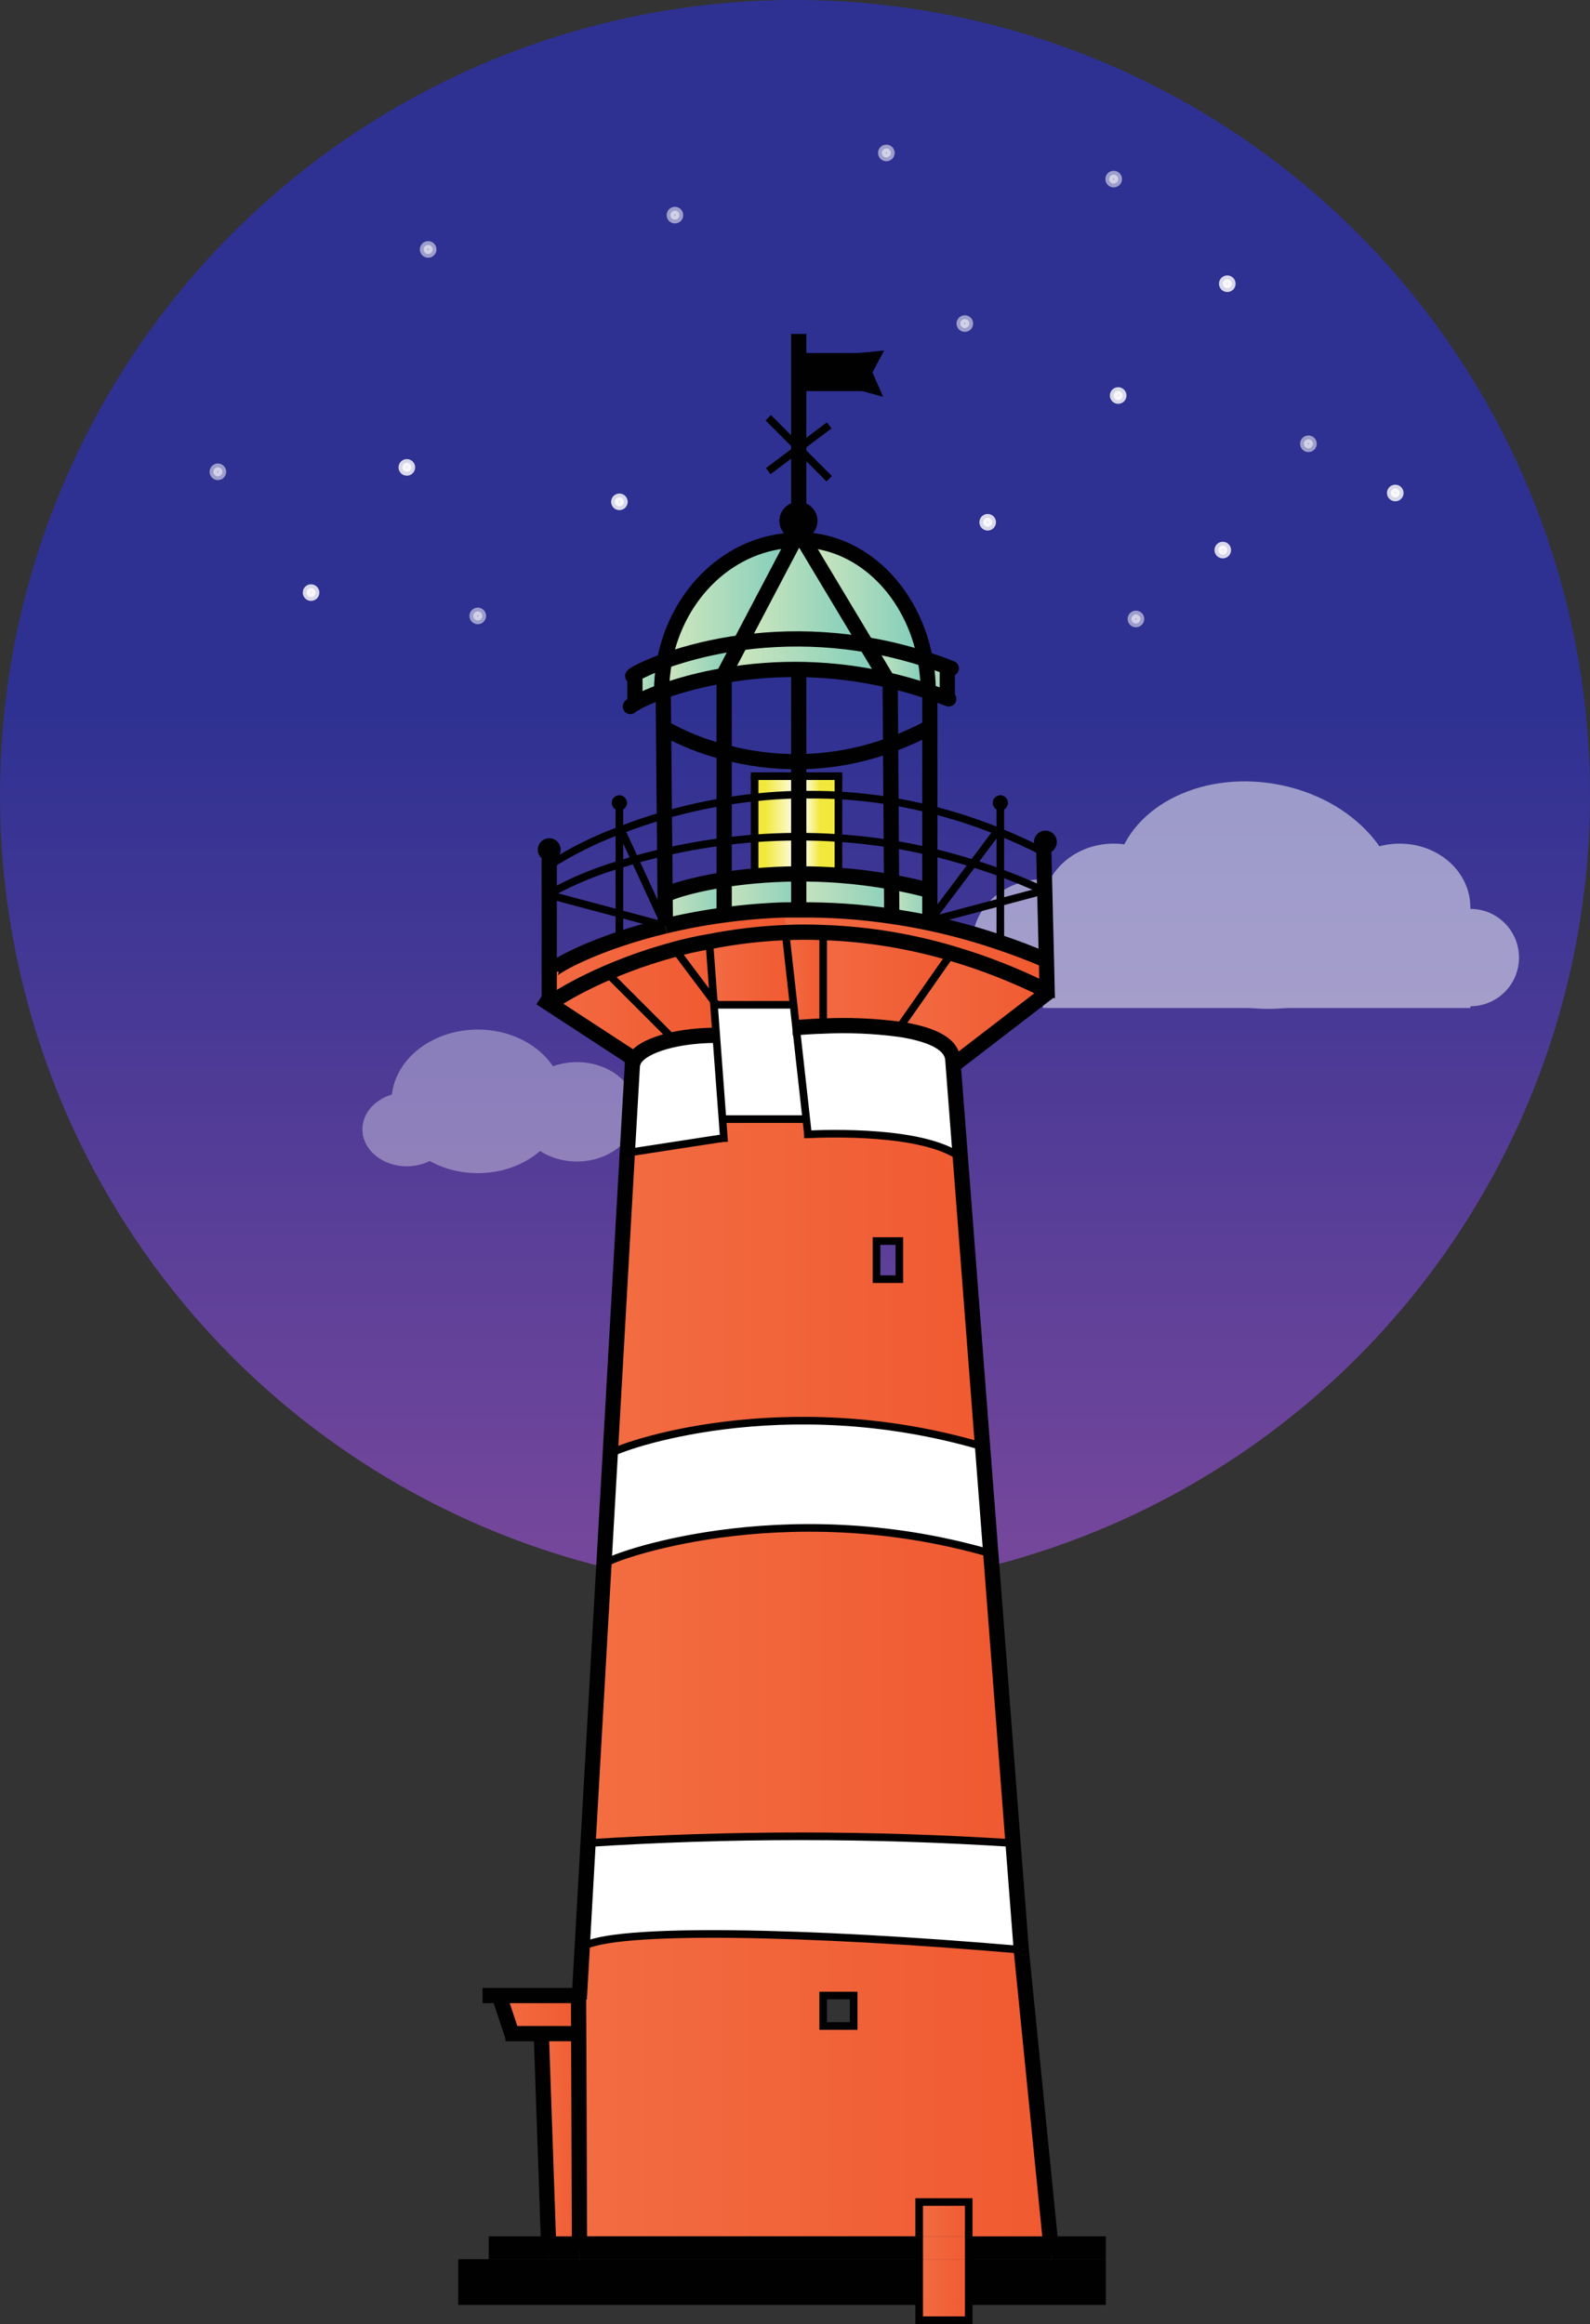 <svg id="ehym6SrpKHW1" xmlns="http://www.w3.org/2000/svg" xmlns:xlink="http://www.w3.org/1999/xlink" viewBox="0 0 208.7 304.95" shape-rendering="geometricPrecision" text-rendering="geometricPrecision"><rect x="0" y="0" width="208.7" height="304.95" fill="#333333" stroke="none"/><style><![CDATA[#ehym6SrpKHW3 {animation: ehym6SrpKHW3_c_o 12000ms linear infinite normal forwards}@keyframes ehym6SrpKHW3_c_o { 0% {opacity: 0} 25% {opacity: 1} 50% {opacity: 0} 75% {opacity: 1} 100% {opacity: 0}}]]></style><defs><linearGradient id="ehym6SrpKHW2-fill" x1="0" y1="104.35" x2="0" y2="-104.35" spreadMethod="pad" gradientUnits="userSpaceOnUse"><stop id="ehym6SrpKHW2-fill-0" offset="0%" stop-color="rgb(120,72,156)"/><stop id="ehym6SrpKHW2-fill-1" offset="56%" stop-color="rgb(46,49,146)"/></linearGradient><linearGradient id="ehym6SrpKHW4-fill" x1="188.15" y1="102" x2="110.06" y2="102" spreadMethod="pad" gradientUnits="userSpaceOnUse"><stop id="ehym6SrpKHW4-fill-0" offset="0%" stop-color="rgb(47,52,143)"/><stop id="ehym6SrpKHW4-fill-1" offset="100%" stop-color="rgb(249,237,50)"/></linearGradient><linearGradient id="ehym6SrpKHW5-fill" x1="21.52" y1="103.09" x2="99.61" y2="103.09" spreadMethod="pad" gradientUnits="userSpaceOnUse"><stop id="ehym6SrpKHW5-fill-0" offset="0%" stop-color="rgb(47,52,143)"/><stop id="ehym6SrpKHW5-fill-1" offset="100%" stop-color="rgb(249,237,50)"/></linearGradient><linearGradient id="ehym6SrpKHW43-fill" x1="511.89" y1="636.33" x2="573.76" y2="636.33" spreadMethod="pad" gradientUnits="userSpaceOnUse"><stop id="ehym6SrpKHW43-fill-0" offset="0%" stop-color="rgb(242,108,66)"/><stop id="ehym6SrpKHW43-fill-1" offset="100%" stop-color="rgb(241,90,49)"/></linearGradient><linearGradient id="ehym6SrpKHW44-fill" x1="-0" y1="1" x2="6.5" y2="1" spreadMethod="pad" gradientUnits="userSpaceOnUse"><stop id="ehym6SrpKHW44-fill-0" offset="0%" stop-color="rgb(242,108,66)"/><stop id="ehym6SrpKHW44-fill-1" offset="100%" stop-color="rgb(241,90,49)"/></linearGradient><linearGradient id="ehym6SrpKHW45-fill" x1="-0" y1="3" x2="6.5" y2="3" spreadMethod="pad" gradientUnits="userSpaceOnUse"><stop id="ehym6SrpKHW45-fill-0" offset="0%" stop-color="rgb(242,108,66)"/><stop id="ehym6SrpKHW45-fill-1" offset="100%" stop-color="rgb(241,90,49)"/></linearGradient><linearGradient id="ehym6SrpKHW46-fill" x1="-0" y1="1.5" x2="6.5" y2="1.5" spreadMethod="pad" gradientUnits="userSpaceOnUse"><stop id="ehym6SrpKHW46-fill-0" offset="0%" stop-color="rgb(242,108,66)"/><stop id="ehym6SrpKHW46-fill-1" offset="100%" stop-color="rgb(241,90,49)"/></linearGradient><linearGradient id="ehym6SrpKHW47-fill" x1="-0" y1="2.25" x2="6.5" y2="2.25" spreadMethod="pad" gradientUnits="userSpaceOnUse"><stop id="ehym6SrpKHW47-fill-0" offset="0%" stop-color="rgb(242,108,66)"/><stop id="ehym6SrpKHW47-fill-1" offset="100%" stop-color="rgb(241,90,49)"/></linearGradient><linearGradient id="ehym6SrpKHW48-fill" x1="544" y1="491.38" x2="560.87" y2="491.38" spreadMethod="pad" gradientUnits="userSpaceOnUse"><stop id="ehym6SrpKHW48-fill-0" offset="0%" stop-color="rgb(242,106,66)"/><stop id="ehym6SrpKHW48-fill-1" offset="100%" stop-color="rgb(241,90,49)"/></linearGradient><linearGradient id="ehym6SrpKHW49-fill" x1="552.94" y1="481.14" x2="558" y2="481.14" spreadMethod="pad" gradientUnits="userSpaceOnUse"><stop id="ehym6SrpKHW49-fill-0" offset="0%" stop-color="rgb(200,227,189)"/><stop id="ehym6SrpKHW49-fill-1" offset="100%" stop-color="rgb(140,208,188)"/></linearGradient><linearGradient id="ehym6SrpKHW52-fill" x1="553.99" y1="495.13" x2="573.4" y2="495.13" spreadMethod="pad" gradientUnits="userSpaceOnUse"><stop id="ehym6SrpKHW52-fill-0" offset="0%" stop-color="rgb(242,106,66)"/><stop id="ehym6SrpKHW52-fill-1" offset="100%" stop-color="rgb(241,90,49)"/></linearGradient><linearGradient id="ehym6SrpKHW53-fill" x1="540.79" y1="480.15" x2="553" y2="480.15" spreadMethod="pad" gradientUnits="userSpaceOnUse"><stop id="ehym6SrpKHW53-fill-0" offset="0%" stop-color="rgb(200,227,189)"/><stop id="ehym6SrpKHW53-fill-1" offset="100%" stop-color="rgb(140,208,188)"/></linearGradient><linearGradient id="ehym6SrpKHW54-fill" x1="540.79" y1="475.03" x2="546" y2="475.03" spreadMethod="pad" gradientUnits="userSpaceOnUse"><stop id="ehym6SrpKHW54-fill-0" offset="0%" stop-color="rgb(255,255,255)"/><stop id="ehym6SrpKHW54-fill-1" offset="6%" stop-color="rgb(254,254,246)"/><stop id="ehym6SrpKHW54-fill-2" offset="15%" stop-color="rgb(253,251,220)"/><stop id="ehym6SrpKHW54-fill-3" offset="26%" stop-color="rgb(250,246,179)"/><stop id="ehym6SrpKHW54-fill-4" offset="40%" stop-color="rgb(246,239,122)"/><stop id="ehym6SrpKHW54-fill-5" offset="53%" stop-color="rgb(242,232,60)"/></linearGradient><linearGradient id="ehym6SrpKHW55-fill" x1="540.79" y1="469.82" x2="546" y2="469.82" spreadMethod="pad" gradientUnits="userSpaceOnUse"><stop id="ehym6SrpKHW55-fill-0" offset="0%" stop-color="rgb(255,255,255)"/><stop id="ehym6SrpKHW55-fill-1" offset="6%" stop-color="rgb(254,254,246)"/><stop id="ehym6SrpKHW55-fill-2" offset="15%" stop-color="rgb(253,251,220)"/><stop id="ehym6SrpKHW55-fill-3" offset="26%" stop-color="rgb(250,246,179)"/><stop id="ehym6SrpKHW55-fill-4" offset="40%" stop-color="rgb(246,239,122)"/><stop id="ehym6SrpKHW55-fill-5" offset="53%" stop-color="rgb(242,232,60)"/></linearGradient><linearGradient id="ehym6SrpKHW56-fill" x1="539.05" y1="491.25" x2="544.01" y2="491.25" spreadMethod="pad" gradientUnits="userSpaceOnUse"><stop id="ehym6SrpKHW56-fill-0" offset="0%" stop-color="rgb(242,106,66)"/><stop id="ehym6SrpKHW56-fill-1" offset="100%" stop-color="rgb(241,90,49)"/></linearGradient><linearGradient id="ehym6SrpKHW57-fill" x1="540.79" y1="465.82" x2="546" y2="465.82" spreadMethod="pad" gradientUnits="userSpaceOnUse"><stop id="ehym6SrpKHW57-fill-0" offset="0%" stop-color="rgb(255,255,255)"/><stop id="ehym6SrpKHW57-fill-1" offset="6%" stop-color="rgb(254,254,246)"/><stop id="ehym6SrpKHW57-fill-2" offset="15%" stop-color="rgb(253,251,220)"/><stop id="ehym6SrpKHW57-fill-3" offset="26%" stop-color="rgb(250,246,179)"/><stop id="ehym6SrpKHW57-fill-4" offset="40%" stop-color="rgb(246,239,122)"/><stop id="ehym6SrpKHW57-fill-5" offset="53%" stop-color="rgb(242,232,60)"/></linearGradient><linearGradient id="ehym6SrpKHW59-fill" x1="538.92" y1="487.33" x2="573.39" y2="487.33" spreadMethod="pad" gradientUnits="userSpaceOnUse"><stop id="ehym6SrpKHW59-fill-0" offset="0%" stop-color="rgb(242,106,66)"/><stop id="ehym6SrpKHW59-fill-1" offset="100%" stop-color="rgb(241,90,49)"/></linearGradient><linearGradient id="ehym6SrpKHW60-fill" x1="531" y1="480.09" x2="540.79" y2="480.09" spreadMethod="pad" gradientUnits="userSpaceOnUse"><stop id="ehym6SrpKHW60-fill-0" offset="0%" stop-color="rgb(200,227,189)"/><stop id="ehym6SrpKHW60-fill-1" offset="100%" stop-color="rgb(140,208,188)"/></linearGradient><linearGradient id="ehym6SrpKHW61-fill" x1="535" y1="475.08" x2="540.79" y2="475.08" spreadMethod="pad" gradientUnits="userSpaceOnUse"><stop id="ehym6SrpKHW61-fill-0" offset="25%" stop-color="rgb(242,232,60)"/><stop id="ehym6SrpKHW61-fill-1" offset="100%" stop-color="rgb(255,255,255)"/></linearGradient><linearGradient id="ehym6SrpKHW62-fill" x1="535" y1="469.85" x2="540.79" y2="469.85" spreadMethod="pad" gradientUnits="userSpaceOnUse"><stop id="ehym6SrpKHW62-fill-0" offset="25%" stop-color="rgb(242,232,60)"/><stop id="ehym6SrpKHW62-fill-1" offset="100%" stop-color="rgb(255,255,255)"/></linearGradient><linearGradient id="ehym6SrpKHW63-fill" x1="535" y1="465.97" x2="540.79" y2="465.97" spreadMethod="pad" gradientUnits="userSpaceOnUse"><stop id="ehym6SrpKHW63-fill-0" offset="25%" stop-color="rgb(242,232,60)"/><stop id="ehym6SrpKHW63-fill-1" offset="100%" stop-color="rgb(255,255,255)"/></linearGradient><linearGradient id="ehym6SrpKHW65-fill" x1="529.05" y1="489.81" x2="540.11" y2="489.81" spreadMethod="pad" gradientUnits="userSpaceOnUse"><stop id="ehym6SrpKHW65-fill-0" offset="0%" stop-color="rgb(242,106,66)"/><stop id="ehym6SrpKHW65-fill-1" offset="100%" stop-color="rgb(241,90,49)"/></linearGradient><linearGradient id="ehym6SrpKHW66-fill" x1="523.25" y1="481.18" x2="531.03" y2="481.18" spreadMethod="pad" gradientUnits="userSpaceOnUse"><stop id="ehym6SrpKHW66-fill-0" offset="0%" stop-color="rgb(200,227,189)"/><stop id="ehym6SrpKHW66-fill-1" offset="100%" stop-color="rgb(140,208,188)"/></linearGradient><linearGradient id="ehym6SrpKHW67-fill" x1="516.05" y1="531.54" x2="564.92" y2="531.54" spreadMethod="pad" gradientUnits="userSpaceOnUse"><stop id="ehym6SrpKHW67-fill-0" offset="0%" stop-color="rgb(242,108,66)"/><stop id="ehym6SrpKHW67-fill-1" offset="100%" stop-color="rgb(241,90,49)"/></linearGradient><linearGradient id="ehym6SrpKHW68-fill" x1="524.53" y1="490.15" x2="529.63" y2="490.15" spreadMethod="pad" gradientUnits="userSpaceOnUse"><stop id="ehym6SrpKHW68-fill-0" offset="0%" stop-color="rgb(242,106,66)"/><stop id="ehym6SrpKHW68-fill-1" offset="100%" stop-color="rgb(241,90,49)"/></linearGradient><linearGradient id="ehym6SrpKHW70-fill" x1="508.08" y1="494.82" x2="529.96" y2="494.82" spreadMethod="pad" gradientUnits="userSpaceOnUse"><stop id="ehym6SrpKHW70-fill-0" offset="0%" stop-color="rgb(242,106,66)"/><stop id="ehym6SrpKHW70-fill-1" offset="100%" stop-color="rgb(241,90,49)"/></linearGradient><linearGradient id="ehym6SrpKHW71-fill" x1="513.14" y1="583.89" x2="568.92" y2="583.89" spreadMethod="pad" gradientUnits="userSpaceOnUse"><stop id="ehym6SrpKHW71-fill-0" offset="0%" stop-color="rgb(243,110,66)"/><stop id="ehym6SrpKHW71-fill-1" offset="100%" stop-color="rgb(240,89,49)"/></linearGradient><linearGradient id="ehym6SrpKHW74-fill" x1="71.05" y1="280.15" x2="76.06" y2="280.15" spreadMethod="pad" gradientUnits="userSpaceOnUse"><stop id="ehym6SrpKHW74-fill-0" offset="0%" stop-color="rgb(242,108,66)"/><stop id="ehym6SrpKHW74-fill-1" offset="100%" stop-color="rgb(241,90,49)"/></linearGradient><linearGradient id="ehym6SrpKHW75-fill" x1="65.52" y1="264.35" x2="75.96" y2="264.35" spreadMethod="pad" gradientUnits="userSpaceOnUse"><stop id="ehym6SrpKHW75-fill-0" offset="0%" stop-color="rgb(242,108,66)"/><stop id="ehym6SrpKHW75-fill-1" offset="100%" stop-color="rgb(241,90,49)"/></linearGradient><linearGradient id="ehym6SrpKHW76-fill" x1="507.89" y1="488.28" x2="539.05" y2="488.28" spreadMethod="pad" gradientUnits="userSpaceOnUse"><stop id="ehym6SrpKHW76-fill-0" offset="0%" stop-color="rgb(242,106,66)"/><stop id="ehym6SrpKHW76-fill-1" offset="100%" stop-color="rgb(241,90,49)"/></linearGradient><linearGradient id="ehym6SrpKHW140-fill" x1="557.39" y1="451.77" x2="560.55" y2="451.77" spreadMethod="pad" gradientUnits="userSpaceOnUse"><stop id="ehym6SrpKHW140-fill-0" offset="0%" stop-color="rgb(211,232,189)"/><stop id="ehym6SrpKHW140-fill-1" offset="100%" stop-color="rgb(125,204,188)"/></linearGradient><linearGradient id="ehym6SrpKHW141-fill" x1="549.67" y1="450.4" x2="557.79" y2="450.4" spreadMethod="pad" gradientUnits="userSpaceOnUse"><stop id="ehym6SrpKHW141-fill-0" offset="0%" stop-color="rgb(211,232,189)"/><stop id="ehym6SrpKHW141-fill-1" offset="100%" stop-color="rgb(125,204,188)"/></linearGradient><linearGradient id="ehym6SrpKHW142-fill" x1="541.4" y1="441.39" x2="557.39" y2="441.39" spreadMethod="pad" gradientUnits="userSpaceOnUse"><stop id="ehym6SrpKHW142-fill-0" offset="0%" stop-color="rgb(211,232,189)"/><stop id="ehym6SrpKHW142-fill-1" offset="100%" stop-color="rgb(125,204,188)"/></linearGradient><linearGradient id="ehym6SrpKHW143-fill" x1="530.88" y1="449.25" x2="552.43" y2="449.25" spreadMethod="pad" gradientUnits="userSpaceOnUse"><stop id="ehym6SrpKHW143-fill-0" offset="0%" stop-color="rgb(211,232,189)"/><stop id="ehym6SrpKHW143-fill-1" offset="100%" stop-color="rgb(125,204,188)"/></linearGradient><linearGradient id="ehym6SrpKHW144-fill" x1="533.15" y1="440.44" x2="549.67" y2="440.44" spreadMethod="pad" gradientUnits="userSpaceOnUse"><stop id="ehym6SrpKHW144-fill-0" offset="0%" stop-color="rgb(211,232,189)"/><stop id="ehym6SrpKHW144-fill-1" offset="100%" stop-color="rgb(125,204,188)"/></linearGradient><linearGradient id="ehym6SrpKHW145-fill" x1="523.17" y1="441.5" x2="540.25" y2="441.5" spreadMethod="pad" gradientUnits="userSpaceOnUse"><stop id="ehym6SrpKHW145-fill-0" offset="0%" stop-color="rgb(211,232,189)"/><stop id="ehym6SrpKHW145-fill-1" offset="100%" stop-color="rgb(125,204,188)"/></linearGradient><linearGradient id="ehym6SrpKHW146-fill" x1="522.79" y1="450.27" x2="533.15" y2="450.27" spreadMethod="pad" gradientUnits="userSpaceOnUse"><stop id="ehym6SrpKHW146-fill-0" offset="0%" stop-color="rgb(211,232,189)"/><stop id="ehym6SrpKHW146-fill-1" offset="100%" stop-color="rgb(125,204,188)"/></linearGradient><linearGradient id="ehym6SrpKHW147-fill" x1="518.95" y1="452.22" x2="523.17" y2="452.22" spreadMethod="pad" gradientUnits="userSpaceOnUse"><stop id="ehym6SrpKHW147-fill-0" offset="0%" stop-color="rgb(211,232,189)"/><stop id="ehym6SrpKHW147-fill-1" offset="100%" stop-color="rgb(125,204,188)"/></linearGradient></defs><circle id="ehym6SrpKHW2" r="104.35" transform="matrix(1 0 0 1 104.35 104.35)" fill="url(#ehym6SrpKHW2-fill)" stroke="none" stroke-width="1"/><g id="ehym6SrpKHW3" opacity="0"><polygon id="ehym6SrpKHW4" points="110.05,109.34 188.15,119.24 188.15,84.74 110.05,104.5 110.05,109.34" fill="url(#ehym6SrpKHW4-fill)" stroke="none" stroke-width="1"/><polygon id="ehym6SrpKHW5" points="99.62,110.43 21.52,120.33 21.52,85.83 99.62,105.59 99.62,110.43" fill="url(#ehym6SrpKHW5-fill)" stroke="none" stroke-width="1"/></g><g id="ehym6SrpKHW6" opacity="0.35"><ellipse id="ehym6SrpKHW7" rx="11.32" ry="9.42" transform="matrix(1 0 0 1 62.71 144.52)" fill="rgb(255,255,255)" stroke="none" stroke-width="1"/><ellipse id="ehym6SrpKHW8" rx="7.85" ry="6.52" transform="matrix(1 0 0 1 75.72 145.89)" fill="rgb(255,255,255)" stroke="none" stroke-width="1"/><ellipse id="ehym6SrpKHW9" rx="5.83" ry="4.85" transform="matrix(1 0 0 1 53.4 148.19)" fill="rgb(255,255,255)" stroke="none" stroke-width="1"/></g><g id="ehym6SrpKHW10" opacity="0.51"><ellipse id="ehym6SrpKHW11" rx="14.78" ry="18.77" transform="matrix(0.175 -0.985 0.985 0.175 164.916 117.457)" fill="rgb(255,255,255)" stroke="none" stroke-width="1"/><ellipse id="ehym6SrpKHW12" rx="9.27" ry="8.33" transform="matrix(1 0 0 1 183.72 119.03)" fill="rgb(255,255,255)" stroke="none" stroke-width="1"/><ellipse id="ehym6SrpKHW13" rx="9.27" ry="8.33" transform="matrix(1 0 0 1 146.18 119.03)" fill="rgb(255,255,255)" stroke="none" stroke-width="1"/><rect id="ehym6SrpKHW14" width="56.09" height="13.24" rx="0" ry="0" transform="matrix(1 0 0 1 136.91 119.03)" fill="rgb(255,255,255)" stroke="none" stroke-width="1"/><circle id="ehym6SrpKHW15" r="6.39" transform="matrix(1 0 0 1 192.99 125.65)" fill="rgb(255,255,255)" stroke="none" stroke-width="1"/><ellipse id="ehym6SrpKHW16" rx="9.27" ry="8.33" transform="matrix(1 0 0 1 136.91 123.71)" fill="rgb(255,255,255)" stroke="none" stroke-width="1"/></g><circle id="ehym6SrpKHW17" r="0.98" transform="matrix(1 0 0 1 107.51 103.04)" fill="none" stroke="rgb(255,255,255)" stroke-width="1" stroke-miterlimit="10"/><circle id="ehym6SrpKHW18" r="0.59" transform="matrix(1 0 0 1 146.18 23.5)" opacity="0.53" fill="rgb(255,255,255)" stroke="rgb(255,255,255)" stroke-width="1" stroke-miterlimit="10"/><circle id="ehym6SrpKHW19" r="0.59" transform="matrix(1 0 0 1 62.71 80.82)" opacity="0.53" fill="rgb(255,255,255)" stroke="rgb(255,255,255)" stroke-width="1" stroke-miterlimit="10"/><circle id="ehym6SrpKHW20" r="0.59" transform="matrix(1 0 0 1 56.2 32.73)" opacity="0.53" fill="rgb(255,255,255)" stroke="rgb(255,255,255)" stroke-width="1" stroke-miterlimit="10"/><circle id="ehym6SrpKHW21" r="0.59" transform="matrix(1 0 0 1 126.64 42.46)" opacity="0.53" fill="rgb(255,255,255)" stroke="rgb(255,255,255)" stroke-width="1" stroke-miterlimit="10"/><circle id="ehym6SrpKHW22" r="0.59" transform="matrix(1 0 0 1 171.74 58.23)" opacity="0.53" fill="rgb(255,255,255)" stroke="rgb(255,255,255)" stroke-width="1" stroke-miterlimit="10"/><circle id="ehym6SrpKHW23" r="0.59" transform="matrix(1 0 0 1 28.6 61.91)" opacity="0.53" fill="rgb(255,255,255)" stroke="rgb(255,255,255)" stroke-width="1" stroke-miterlimit="10"/><circle id="ehym6SrpKHW24" r="0.59" transform="matrix(1 0 0 1 88.59 28.23)" opacity="0.53" fill="rgb(255,255,255)" stroke="rgb(255,255,255)" stroke-width="1" stroke-miterlimit="10"/><circle id="ehym6SrpKHW25" r="0.59" transform="matrix(1 0 0 1 149.1 81.22)" opacity="0.53" fill="rgb(255,255,255)" stroke="rgb(255,255,255)" stroke-width="1" stroke-miterlimit="10"/><circle id="ehym6SrpKHW26" r="0.59" transform="matrix(1 0 0 1 40.83 77.76)" opacity="0.81" fill="rgb(255,255,255)" stroke="rgb(255,255,255)" stroke-width="1" stroke-miterlimit="10"/><circle id="ehym6SrpKHW27" r="0.59" transform="matrix(1 0 0 1 129.64 68.53)" opacity="0.81" fill="rgb(255,255,255)" stroke="rgb(255,255,255)" stroke-width="1" stroke-miterlimit="10"/><circle id="ehym6SrpKHW28" r="0.59" transform="matrix(1 0 0 1 183.14 64.69)" opacity="0.81" fill="rgb(255,255,255)" stroke="rgb(255,255,255)" stroke-width="1" stroke-miterlimit="10"/><circle id="ehym6SrpKHW29" r="0.59" transform="matrix(1 0 0 1 160.5 72.18)" opacity="0.81" fill="rgb(255,255,255)" stroke="rgb(255,255,255)" stroke-width="1" stroke-miterlimit="10"/><circle id="ehym6SrpKHW30" r="0.59" transform="matrix(1 0 0 1 73.44 -93.987)" opacity="0.81" fill="rgb(255,255,255)" stroke="rgb(255,255,255)" stroke-width="1" stroke-miterlimit="10"/><circle id="ehym6SrpKHW31" r="0.59" transform="matrix(1 0 0 1 53.4 61.33)" opacity="0.81" fill="rgb(255,255,255)" stroke="rgb(255,255,255)" stroke-width="1" stroke-miterlimit="10"/><circle id="ehym6SrpKHW32" r="0.59" transform="matrix(1 0 0 1 81.3 65.85)" opacity="0.81" fill="rgb(255,255,255)" stroke="rgb(255,255,255)" stroke-width="1" stroke-miterlimit="10"/><circle id="ehym6SrpKHW33" r="0.59" transform="matrix(1 0 0 1 108.49 28.23)" opacity="0.81" fill="none" stroke="none" stroke-width="1"/><circle id="ehym6SrpKHW34" r="0.59" transform="matrix(1 0 0 1 116.34 20.07)" opacity="0.53" fill="rgb(255,255,255)" stroke="rgb(255,255,255)" stroke-width="1" stroke-miterlimit="10"/><circle id="ehym6SrpKHW35" r="0.59" transform="matrix(1 0 0 1 161.09 37.23)" opacity="0.81" fill="rgb(255,255,255)" stroke="rgb(255,255,255)" stroke-width="1" stroke-miterlimit="10"/><circle id="ehym6SrpKHW36" r="0.59" transform="matrix(1 0 0 1 146.77 51.9)" opacity="0.81" fill="rgb(255,255,255)" stroke="rgb(255,255,255)" stroke-width="1" stroke-miterlimit="10"/><rect id="ehym6SrpKHW37" width="6.49" height="13" rx="0" ry="0" transform="matrix(1 0 0 1 103.72 101.91)" fill="rgb(219,193,38)" stroke="none" stroke-width="1"/><rect id="ehym6SrpKHW38" width="6.49" height="13" rx="0" ry="0" transform="matrix(1 0 0 1 98.84 101.99)" fill="rgb(244,233,4)" stroke="none" stroke-width="1"/><polygon id="ehym6SrpKHW39" points="127.15,302.45 127.15,296.45 138.05,296.45 145.15,296.45 145.15,302.45 127.15,302.45" fill="rgb(1,1,1)" stroke="none" stroke-width="1"/><polygon id="ehym6SrpKHW40" points="145.15,296.45 138.05,296.45 138.05,295.85 137.81,293.45 145.15,293.45 145.15,296.45" fill="rgb(1,1,1)" stroke="none" stroke-width="1"/><polygon id="ehym6SrpKHW41" points="138.05,295.85 138.05,296.45 127.15,296.45 127.15,293.45 137.81,293.45 138.05,295.85" fill="rgb(1,1,1)" stroke="none" stroke-width="1"/><path id="ehym6SrpKHW42" d="M568.92,604.57L570,618.57C542,616.14,516.2,615.57,512.37,618.23L513.14,604.56C531.714,603.372,550.346,603.375,568.92,604.57Z" transform="matrix(1 0 0 1 -435.95 -362.72)" fill="rgb(255,255,255)" stroke="none" stroke-width="1"/><path id="ehym6SrpKHW43" d="M512.37,618.23C516.2,615.61,541.96,616.14,570,618.57L573.76,656.17L563.1,656.17L563.1,651.67L556.6,651.67L556.6,656.17L512,656.17L511.9,629.57L511.9,624.57L512,624.57ZM548,628.57L548,624.57L544,624.57L544,628.57Z" transform="matrix(1 0 0 1 -435.95 -362.72)" fill="url(#ehym6SrpKHW43-fill)" stroke="none" stroke-width="1"/><rect id="ehym6SrpKHW44" width="6.5" height="2" rx="0" ry="0" transform="matrix(1 0 0 1 120.65 302.45)" fill="url(#ehym6SrpKHW44-fill)" stroke="none" stroke-width="1"/><rect id="ehym6SrpKHW45" width="6.5" height="6" rx="0" ry="0" transform="matrix(1 0 0 1 120.65 296.45)" fill="url(#ehym6SrpKHW45-fill)" stroke="none" stroke-width="1"/><rect id="ehym6SrpKHW46" width="6.5" height="3" rx="0" ry="0" transform="matrix(1 0 0 1 120.65 293.45)" fill="url(#ehym6SrpKHW46-fill)" stroke="none" stroke-width="1"/><rect id="ehym6SrpKHW47" width="6.5" height="4.5" rx="0" ry="0" transform="matrix(1 0 0 1 120.65 288.95)" fill="url(#ehym6SrpKHW47-fill)" stroke="none" stroke-width="1"/><path id="ehym6SrpKHW48" d="M560.87,487.76L554,497.57L554,497.57L554,497.74C550.686,497.301,547.339,497.16,544,497.32L544,485.07L544,485.07L544,485C549.718,485.199,555.387,486.127,560.87,487.76Z" transform="matrix(1 0 0 1 -435.95 -362.72)" fill="url(#ehym6SrpKHW48-fill)" stroke="none" stroke-width="1"/><path id="ehym6SrpKHW49" d="M558,483.81C556.3,483.45,554.63,483.16,553,482.92L553.06,482.55L553.06,478.46Q555.52,478.9,558.06,479.57L558.06,483.57L558.06,483.57Z" transform="matrix(1 0 0 1 -435.95 -362.72)" fill="url(#ehym6SrpKHW49-fill)" stroke="none" stroke-width="1"/><polygon id="ehym6SrpKHW50" points="120.65,296.45 120.65,302.45 60.15,302.45 60.15,296.45 64.15,296.45 72.05,296.45 76.07,296.45 120.65,296.45" fill="rgb(1,1,1)" stroke="none" stroke-width="1"/><polygon id="ehym6SrpKHW51" points="120.65,293.45 120.65,296.45 76.07,296.45 76.07,295.4 76.06,293.45 120.65,293.45" fill="rgb(1,1,1)" stroke="none" stroke-width="1"/><path id="ehym6SrpKHW52" d="M573,492.57L573.39,492.57L573.39,493L561.06,502.48L560.99,501.55C560.7,499.42,557.72,498.28,553.99,497.72L553.99,497.55L553.99,497.55L560.86,487.74C565.041,488.99,569.103,490.607,573,492.57Z" transform="matrix(1 0 0 1 -435.95 -362.72)" fill="url(#ehym6SrpKHW52-fill)" stroke="none" stroke-width="1"/><path id="ehym6SrpKHW53" d="M553,478.46L553,482.55L552.94,482.92C548.918,482.324,544.856,482.047,540.79,482.09L540.79,477.39C542.44,477.39,544.19,477.44,546,477.57C548.347,477.744,550.684,478.041,553,478.46Z" transform="matrix(1 0 0 1 -435.95 -362.72)" fill="url(#ehym6SrpKHW53-fill)" stroke="none" stroke-width="1"/><path id="ehym6SrpKHW54" d="M546,472.67L546,477.57C544.19,477.44,542.44,477.39,540.79,477.39L540.79,472.5C542.48,472.5,544.22,472.55,546,472.67Z" transform="matrix(1 0 0 1 -435.95 -362.72)" fill="url(#ehym6SrpKHW54-fill)" stroke="none" stroke-width="1"/><path id="ehym6SrpKHW55" d="M546,467.08L546,472.67C544.22,472.55,542.48,472.5,540.79,472.5L540.79,467C542.48,467,544.22,467,546,467.08Z" transform="matrix(1 0 0 1 -435.95 -362.72)" fill="url(#ehym6SrpKHW55-fill)" stroke="none" stroke-width="1"/><path id="ehym6SrpKHW56" d="M539.05,485C540.66,484.93,542.32,484.92,544.05,485L544.05,485.06L544.05,485.06L544.05,497.31C542.72,497.31,541.51,497.43,540.49,497.52L540.16,494.52Z" transform="matrix(1 0 0 1 -435.95 -362.72)" fill="url(#ehym6SrpKHW56-fill)" stroke="none" stroke-width="1"/><path id="ehym6SrpKHW57" d="M546,467.08C544.22,466.98,542.48,466.95,540.79,466.99L540.79,464.57L546,464.57Z" transform="matrix(1 0 0 1 -435.95 -362.72)" fill="url(#ehym6SrpKHW57-fill)" stroke="none" stroke-width="1"/><path id="ehym6SrpKHW58" d="M541.78,509.57L540.44,497.57C541.44,497.48,542.67,497.4,544,497.36C547.339,497.2,550.686,497.341,554,497.78C557.74,498.34,560.72,499.48,561,501.61L561.07,502.54L562,514.61C557.1,511.04,544.65,511.45,542,511.61Z" transform="matrix(1 0 0 1 -435.95 -362.72)" fill="rgb(255,255,255)" stroke="none" stroke-width="1"/><path id="ehym6SrpKHW59" d="M540.79,482.09C544.856,482.047,548.918,482.324,552.94,482.92C554.58,483.16,556.25,483.45,557.94,483.81L557.94,483.81C561.09,484.476,564.195,485.334,567.24,486.38C569.14,487.01,571.05,487.74,572.99,488.56L573.29,488.56L573.38,492.56L573,492.56C569.106,490.604,565.047,488.994,560.87,487.75C555.386,486.12,549.717,485.196,544,485C542.31,484.95,540.65,485,539,485L539,484.53L538.92,482.08C539.53,482.1,540.16,482.09,540.79,482.09Z" transform="matrix(1 0 0 1 -435.95 -362.72)" fill="url(#ehym6SrpKHW59-fill)" stroke="none" stroke-width="1"/><path id="ehym6SrpKHW60" d="M535,477.66C536.78,477.5,538.72,477.4,540.79,477.39L540.79,482.09C540.16,482.09,539.53,482.09,538.92,482.09C536.28,482.173,533.647,482.393,531.03,482.75L531.03,482.52L531.03,478.12C532.22,478,533.55,477.79,535,477.66Z" transform="matrix(1 0 0 1 -435.95 -362.72)" fill="url(#ehym6SrpKHW60-fill)" stroke="none" stroke-width="1"/><path id="ehym6SrpKHW61" d="M540.79,472.5L540.79,477.39C538.72,477.39,536.79,477.5,535,477.66L535,472.72C536.86,472.58,538.8,472.5,540.79,472.5Z" transform="matrix(1 0 0 1 -435.95 -362.72)" fill="url(#ehym6SrpKHW61-fill)" stroke="none" stroke-width="1"/><path id="ehym6SrpKHW62" d="M540.79,467L540.79,472.51C538.79,472.51,536.86,472.59,535,472.73L535,467.37C536.86,467.16,538.79,467,540.79,467Z" transform="matrix(1 0 0 1 -435.95 -362.72)" fill="url(#ehym6SrpKHW62-fill)" stroke="none" stroke-width="1"/><path id="ehym6SrpKHW63" d="M540.79,464.57L540.79,467C538.79,467,536.86,467.17,535,467.37L535,464.58Z" transform="matrix(1 0 0 1 -435.95 -362.72)" fill="url(#ehym6SrpKHW63-fill)" stroke="none" stroke-width="1"/><polygon id="ehym6SrpKHW64" points="104.49,134.81 105.83,146.85 95.06,146.85 95.05,146.85 94.84,146.87 94.83,146.87 94.01,135.85 93.68,131.36 94.05,131.85 104.05,131.85 104.06,131.85 104.16,131.84 104.49,134.81" fill="rgb(255,255,255)" stroke="none" stroke-width="1"/><path id="ehym6SrpKHW65" d="M540,494.57L530,494.57L529.63,494.08L529.05,486.23C532.348,485.578,535.691,485.18,539.05,485.04L540.11,494.56L540,494.56Z" transform="matrix(1 0 0 1 -435.95 -362.72)" fill="url(#ehym6SrpKHW65-fill)" stroke="none" stroke-width="1"/><path id="ehym6SrpKHW66" d="M531,482.55L531,482.78C528.396,483.123,525.813,483.604,523.26,484.22L523.26,480.22L523.26,480.22C523.26,479.98,526.16,478.9,530.97,478.15Z" transform="matrix(1 0 0 1 -435.95 -362.72)" fill="url(#ehym6SrpKHW66-fill)" stroke="none" stroke-width="1"/><path id="ehym6SrpKHW67" d="M531,509.57L541.77,509.57L541.99,511.57C544.64,511.44,557.09,511.03,561.99,514.57L564.91,552.57C538.69,544.83,517.21,552.57,516.04,553.57L518.29,514L531,512L530.82,509.55L530.82,509.55L531.03,509.55ZM554,530.57L554,525.57L551,525.57L551,530.57Z" transform="matrix(1 0 0 1 -435.95 -362.72)" fill="url(#ehym6SrpKHW67-fill)" stroke="none" stroke-width="1"/><path id="ehym6SrpKHW68" d="M529.05,486.23L529.63,494.08L524.53,487.28C526,486.89,527.47,486.54,529.05,486.23Z" transform="matrix(1 0 0 1 -435.95 -362.72)" fill="url(#ehym6SrpKHW68-fill)" stroke="none" stroke-width="1"/><path id="ehym6SrpKHW69" d="M519,502.36C519.3,500.25,524.08,498.58,530,498.57L530.82,509.57L531,512L518.33,514L519,502.37L519,502.37Z" transform="matrix(1 0 0 1 -435.95 -362.72)" fill="rgb(255,255,255)" stroke="none" stroke-width="1"/><path id="ehym6SrpKHW70" d="M519,502.36L519,502.36L519,501.57L508.08,494.44C509.42,493.44,515.41,489.73,524.53,487.28L529.63,494.08L529.96,498.57C524.09,498.57,519.31,500.25,518.96,502.36Z" transform="matrix(1 0 0 1 -435.95 -362.72)" fill="url(#ehym6SrpKHW70-fill)" stroke="none" stroke-width="1"/><path id="ehym6SrpKHW71" d="M515.24,567.82L515.5,567.82C515.5,567.27,538.5,558.55,566,566.55L568.92,604.55C550.346,603.358,531.714,603.358,513.14,604.55L515.23,567.81Z" transform="matrix(1 0 0 1 -435.95 -362.72)" fill="url(#ehym6SrpKHW71-fill)" stroke="none" stroke-width="1"/><path id="ehym6SrpKHW72" d="M515.23,567.82L516.05,553.51C517.22,552.57,538.7,544.81,564.92,552.51L566,566.51C538.45,558.51,515.5,567.23,515.5,567.78L515.24,567.78Z" transform="matrix(1 0 0 1 -435.95 -362.72)" fill="rgb(255,255,255)" stroke="none" stroke-width="1"/><polygon id="ehym6SrpKHW73" points="76.07,295.4 76.07,296.45 72.05,296.45 72.05,295.85 71.97,293.45 76.06,293.45 76.07,295.4" fill="rgb(1,1,1)" stroke="none" stroke-width="1"/><polygon id="ehym6SrpKHW74" points="71.97,293.45 71.05,266.85 75.96,266.85 76.06,293.45 71.97,293.45" fill="url(#ehym6SrpKHW74-fill)" stroke="none" stroke-width="1"/><polygon id="ehym6SrpKHW75" points="75.94,261.85 75.96,266.85 71.05,266.85 67.18,266.85 65.52,261.85 75.94,261.85" fill="url(#ehym6SrpKHW75-fill)" stroke="none" stroke-width="1"/><path id="ehym6SrpKHW76" d="M523.29,484.22C525.843,483.604,528.426,483.123,531.03,482.78C533.647,482.423,536.28,482.203,538.92,482.12L539,484.57L539,485.04C535.641,485.18,532.298,485.578,529,486.23C527.42,486.54,525.91,486.89,524.48,487.23C515.36,489.68,509.37,493.35,508.03,494.39L507.84,494.27L508,494.02L508,494.02L508,490.17L508.25,490.17C508.25,489.8,511.57,487.79,517.33,485.86C519.08,485.27,521.06,484.69,523.24,484.17C523.28,484.22,523.28,484.21,523.29,484.22Z" transform="matrix(1 0 0 1 -435.95 -362.72)" fill="url(#ehym6SrpKHW76-fill)" stroke="none" stroke-width="1"/><polygon id="ehym6SrpKHW77" points="64.15,296.45 64.15,293.45 71.97,293.45 72.05,295.85 72.05,296.45 64.15,296.45" fill="rgb(1,1,1)" stroke="none" stroke-width="1"/><polygon id="ehym6SrpKHW78" points="120.65,293.45 120.65,288.95 127.15,288.95 127.15,293.45 127.15,296.45 127.15,302.45 127.15,304.45 120.65,304.45 120.65,302.45 120.65,296.45 120.65,293.45" fill="none" stroke="rgb(1,1,1)" stroke-width="1" stroke-miterlimit="10"/><polyline id="ehym6SrpKHW79" points="76.03,262.3 76.06,261.85 76.42,255.51 77.19,241.84 79.28,205.1 80.1,190.79 82.34,151.27 83.01,139.64 83.05,138.85" fill="none" stroke="rgb(1,1,1)" stroke-width="2" stroke-miterlimit="10"/><polyline id="ehym6SrpKHW80" points="138.05,295.85 137.81,293.45 134.05,255.85" fill="none" stroke="rgb(1,1,1)" stroke-width="2" stroke-miterlimit="10"/><polyline id="ehym6SrpKHW81" points="125.05,138.85 125.12,139.78 126.05,151.85 128.97,189.83 130.05,203.85 132.97,241.85 134.05,255.85" fill="none" stroke="rgb(1,1,1)" stroke-width="2" stroke-miterlimit="10"/><polyline id="ehym6SrpKHW82" points="93.05,122.85 93.1,123.51 93.68,131.36 94.01,135.85 94.83,146.87 95.01,149.32 95.05,149.85" fill="none" stroke="rgb(1,1,1)" stroke-width="1" stroke-miterlimit="10"/><path id="ehym6SrpKHW83" d="M516,553.57C516,553.57,516,553.57,516,553.51C517.17,552.57,538.65,544.81,564.87,552.51L564.95,552.51" transform="matrix(1 0 0 1 -435.95 -362.72)" fill="none" stroke="rgb(1,1,1)" stroke-width="1" stroke-miterlimit="10"/><path id="ehym6SrpKHW84" d="M515.5,567.84C515.5,567.29,538.5,558.57,566,566.57" transform="matrix(1 0 0 1 -435.95 -362.72)" fill="none" stroke="rgb(1,1,1)" stroke-width="1" stroke-miterlimit="10"/><path id="ehym6SrpKHW85" d="M513,604.57L513.14,604.57C531.714,603.378,550.346,603.378,568.92,604.57L569,604.57" transform="matrix(1 0 0 1 -435.95 -362.72)" fill="none" stroke="rgb(1,1,1)" stroke-width="1" stroke-miterlimit="10"/><path id="ehym6SrpKHW86" d="M512,618.57C512.099,618.432,512.225,618.317,512.37,618.23C516.2,615.61,541.96,616.14,570,618.57" transform="matrix(1 0 0 1 -435.95 -362.72)" fill="none" stroke="rgb(1,1,1)" stroke-width="1" stroke-miterlimit="10"/><rect id="ehym6SrpKHW87" width="3" height="5" rx="0" ry="0" transform="matrix(1 0 0 1 115.05 162.85)" fill="none" stroke="rgb(1,1,1)" stroke-width="1" stroke-miterlimit="10"/><polyline id="ehym6SrpKHW88" points="103.05,121.85 103.1,122.32 104.16,131.84 104.49,134.81 105.83,146.85 106.05,148.82 106.05,148.85" fill="none" stroke="rgb(1,1,1)" stroke-width="1" stroke-miterlimit="10"/><line id="ehym6SrpKHW89" x1="94.05" y1="131.85" x2="104.05" y2="131.85" fill="none" stroke="rgb(1,1,1)" stroke-width="1" stroke-miterlimit="10"/><polyline id="ehym6SrpKHW90" points="70.95,130.95 71.94,131.6 72.13,131.72 83.05,138.85" fill="none" stroke="rgb(1,1,1)" stroke-width="2" stroke-miterlimit="10"/><path id="ehym6SrpKHW91" d="M519,502.57C518.995,502.5,518.995,502.43,519,502.36C519.3,500.25,524.08,498.58,530,498.57L530,498.57" transform="matrix(1 0 0 1 -435.95 -362.72)" fill="none" stroke="rgb(1,1,1)" stroke-width="2" stroke-miterlimit="10"/><path id="ehym6SrpKHW92" d="M540,497.57L540.44,497.57C541.44,497.48,542.67,497.4,544,497.36C547.339,497.2,550.686,497.341,554,497.78C557.74,498.34,560.72,499.48,561,501.61" transform="matrix(1 0 0 1 -435.95 -362.72)" fill="none" stroke="rgb(1,1,1)" stroke-width="2" stroke-miterlimit="10"/><polyline id="ehym6SrpKHW93" points="106.05,146.85 105.83,146.85 95.06,146.85 95.05,146.85" fill="none" stroke="rgb(1,1,1)" stroke-width="1" stroke-miterlimit="10"/><polyline id="ehym6SrpKHW94" points="124.84,140 125.12,139.78 137.45,130.3 137.84,130" fill="none" stroke="rgb(1,1,1)" stroke-width="2" stroke-miterlimit="10"/><polyline id="ehym6SrpKHW95" points="125.05,124.85 124.92,125.04 118.05,134.85" fill="none" stroke="rgb(1,1,1)" stroke-width="1" stroke-miterlimit="10"/><polyline id="ehym6SrpKHW96" points="108.05,122.35 108.05,134.6 108.05,134.85" fill="none" stroke="rgb(1,1,1)" stroke-width="1" stroke-miterlimit="10"/><polyline id="ehym6SrpKHW97" points="94.05,131.85 93.68,131.36 88.58,124.56 88.05,123.85" fill="none" stroke="rgb(1,1,1)" stroke-width="1" stroke-miterlimit="10"/><polyline id="ehym6SrpKHW98" points="63.34,261.85 65.52,261.85 75.94,261.85 76.05,261.85" fill="none" stroke="rgb(1,1,1)" stroke-width="2" stroke-miterlimit="10"/><polyline id="ehym6SrpKHW99" points="76.34,266.85 75.96,266.85 71.05,266.85 67.18,266.85 66.34,266.85" fill="none" stroke="rgb(1,1,1)" stroke-width="2" stroke-miterlimit="10"/><polyline id="ehym6SrpKHW100" points="71.05,266.85 71.97,293.45 72.05,295.85" fill="none" stroke="rgb(1,1,1)" stroke-width="2" stroke-miterlimit="10"/><polyline id="ehym6SrpKHW101" points="75.94,261.34 75.94,261.85 75.96,266.85 76.06,293.45 76.07,295.4" fill="none" stroke="rgb(1,1,1)" stroke-width="2" stroke-miterlimit="10"/><rect id="ehym6SrpKHW102" width="4" height="4" rx="0" ry="0" transform="matrix(1 0 0 1 108.05 261.85)" fill="none" stroke="rgb(1,1,1)" stroke-width="1" stroke-miterlimit="10"/><path id="ehym6SrpKHW103" d="M541.5,511.57L542,511.57C544.65,511.44,557.1,511.03,562,514.57" transform="matrix(1 0 0 1 -435.95 -362.72)" fill="none" stroke="rgb(1,1,1)" stroke-width="1" stroke-miterlimit="10"/><polyline id="ehym6SrpKHW104" points="95.09,149.31 95.01,149.32 82.34,151.27 82.09,151.31" fill="none" stroke="rgb(1,1,1)" stroke-width="1" stroke-miterlimit="10"/><polyline id="ehym6SrpKHW105" points="72.09,131.35 72.09,127.5 72.09,117.5 72.09,117.29 72.09,113.57 72.09,111.35" fill="none" stroke="rgb(1,1,1)" stroke-width="2" stroke-miterlimit="10"/><polyline id="ehym6SrpKHW106" points="137.47,131 137.45,130.3 137.44,129.84 137.35,125.84 137.13,116.85 137.01,111.83 136.97,110" fill="none" stroke="rgb(1,1,1)" stroke-width="2" stroke-miterlimit="10"/><path id="ehym6SrpKHW107" d="M507.79,494.72C507.79,494.72,507.89,494.59,508.08,494.44C509.42,493.44,515.41,489.73,524.53,487.28C525.96,486.89,527.47,486.54,529.05,486.28C532.348,485.628,535.691,485.23,539.05,485.09C540.66,485.02,542.32,485.01,544.05,485.09C549.764,485.287,555.43,486.211,560.91,487.84C565.07,489.061,569.116,490.644,573,492.57" transform="matrix(1 0 0 1 -435.95 -362.72)" fill="none" stroke="rgb(1,1,1)" stroke-width="2" stroke-miterlimit="10"/><path id="ehym6SrpKHW108" d="M523.29,484.22C525.843,483.604,528.426,483.123,531.03,482.78C533.647,482.423,536.28,482.203,538.92,482.12C539.53,482.12,540.16,482.12,540.79,482.12C544.856,482.077,548.918,482.354,552.94,482.95C554.58,483.19,556.25,483.48,557.94,483.84L557.94,483.84C561.09,484.506,564.195,485.364,567.24,486.41C569.14,487.04,571.05,487.77,572.99,488.59" transform="matrix(1 0 0 1 -435.95 -362.72)" fill="none" stroke="rgb(1,1,1)" stroke-width="2" stroke-miterlimit="10"/><path id="ehym6SrpKHW109" d="M508.29,490.22C508.29,489.85,511.61,487.84,517.37,485.91C519.12,485.32,521.1,484.74,523.28,484.22" transform="matrix(1 0 0 1 -435.95 -362.72)" fill="none" stroke="rgb(1,1,1)" stroke-width="2" stroke-miterlimit="10"/><polyline id="ehym6SrpKHW110" points="65.34,261.32 65.52,261.85 67.18,266.85 67.34,267.32" fill="none" stroke="rgb(1,1,1)" stroke-width="2" stroke-miterlimit="10"/><path id="ehym6SrpKHW111" d="M507.6,476.67C507.6,476.67,507.75,476.5,508.04,476.29C510.933,474.429,514.022,472.89,517.25,471.7L517.47,471.61C519.18,470.95,521.08,470.3,523.15,469.69C525.731,468.951,528.352,468.356,531,467.91C532.29,467.69,533.63,467.51,535,467.36C536.86,467.16,538.79,467.03,540.79,466.99C542.48,466.99,544.22,466.99,546,467.08C548.311,467.216,550.614,467.47,552.9,467.84Q555.42,468.26,558,468.9C561.015,469.651,563.975,470.606,566.86,471.76L567.25,471.92C569.13,472.69,571.04,473.56,572.96,474.55L572.96,474.55" transform="matrix(1 0 0 1 -435.95 -362.72)" fill="none" stroke="rgb(1,1,1)" stroke-width="1" stroke-miterlimit="10"/><path id="ehym6SrpKHW112" d="M507.79,480.22C507.79,480.22,507.87,480.12,508.04,480.01C510.959,478.392,514.048,477.101,517.25,476.16C517.9,475.95,518.58,475.74,519.25,475.54C520.47,475.19,521.78,474.85,523.16,474.54C525.734,473.943,528.338,473.479,530.96,473.15C532.25,472.98,533.59,472.84,534.96,472.73C536.82,472.59,538.76,472.51,540.75,472.51C542.44,472.51,544.18,472.56,545.96,472.68C548.21,472.83,550.53,473.08,552.9,473.46Q555.39,473.85,557.96,474.46Q560.77,475.11,563.65,476.02C564.83,476.38,566.02,476.78,567.21,477.22Q570.06,478.27,572.96,479.6" transform="matrix(1 0 0 1 -435.95 -362.72)" fill="none" stroke="rgb(1,1,1)" stroke-width="1" stroke-miterlimit="10"/><path id="ehym6SrpKHW113" d="M523.29,480.22C523.29,479.98,526.19,478.9,531,478.15C532.22,477.96,533.55,477.79,535,477.66C536.78,477.5,538.72,477.4,540.79,477.39C542.44,477.39,544.19,477.44,546,477.57C548.347,477.744,550.684,478.041,553,478.46Q555.46,478.9,558,479.57" transform="matrix(1 0 0 1 -435.95 -362.72)" fill="none" stroke="rgb(1,1,1)" stroke-width="2" stroke-linecap="round" stroke-linejoin="round"/><polyline id="ehym6SrpKHW114" points="122.05,120.85 122.05,120.84 127.74,113.27 130.91,109.04 131.05,108.85" fill="none" stroke="rgb(1,1,1)" stroke-width="1" stroke-miterlimit="10"/><polyline id="ehym6SrpKHW115" points="137.05,116.85 131.3,118.38 122.05,120.85" fill="none" stroke="rgb(1,1,1)" stroke-width="1" stroke-miterlimit="10"/><path id="ehym6SrpKHW116" d="M523.28,484.22C523.28,484.22,523.28,484.22,523.28,484.22" transform="matrix(1 0 0 1 -435.95 -362.72)" fill="none" stroke="rgb(1,1,1)" stroke-width="2" stroke-miterlimit="10"/><polyline id="ehym6SrpKHW117" points="72.34,117.5 81.3,119.89 87.33,121.5" fill="none" stroke="rgb(1,1,1)" stroke-width="1" stroke-miterlimit="10"/><polyline id="ehym6SrpKHW118" points="99.05,101.85 99.05,104.64 99.05,110 99.05,114.94 99.05,115.35" fill="none" stroke="rgb(1,1,1)" stroke-width="1" stroke-miterlimit="10"/><polyline id="ehym6SrpKHW119" points="110.05,101.85 110.05,104.36 110.05,109.95 110.05,114.85" fill="none" stroke="rgb(1,1,1)" stroke-width="1" stroke-miterlimit="10"/><polyline id="ehym6SrpKHW120" points="98.55,101.85 99.05,101.85 104.84,101.85 110.05,101.85 110.55,101.85" fill="none" stroke="rgb(1,1,1)" stroke-width="1" stroke-miterlimit="10"/><polyline id="ehym6SrpKHW121" points="87.34,121.5 87.3,117.5 87.25,111.81 87.2,106.97 87.1,95.5 87.05,90.4" fill="none" stroke="rgb(1,1,1)" stroke-width="2" stroke-miterlimit="10"/><polyline id="ehym6SrpKHW122" points="95.05,88.88 95.05,98.72 95.05,105.19 95.05,110.42 95.05,115.43 95.05,119.83" fill="none" stroke="rgb(1,1,1)" stroke-width="2" stroke-miterlimit="10"/><polyline id="ehym6SrpKHW123" points="104.84,43.82 104.84,99.98 104.84,101.85 104.84,104.27 104.84,109.78 104.84,114.67 104.84,119.37 104.84,119.8" fill="none" stroke="rgb(1,1,1)" stroke-width="2" stroke-miterlimit="10"/><polyline id="ehym6SrpKHW124" points="116.84,89.35 116.9,97.77 116.95,105.12 116.99,110.73 117.02,115.74 117.05,119.83" fill="none" stroke="rgb(1,1,1)" stroke-width="2" stroke-miterlimit="10"/><polyline id="ehym6SrpKHW125" points="122.05,90.4 122.05,95.47 122.05,106.18 122.05,111.71 122.05,116.85 122.05,120.84" fill="none" stroke="rgb(1,1,1)" stroke-width="2" stroke-miterlimit="10"/><path id="ehym6SrpKHW126" d="M523,458.19L523,458.19C525.509,459.619,528.2,460.703,531,461.41C534.192,462.268,537.485,462.692,540.79,462.67C544.907,462.63,548.986,461.882,552.85,460.46C554.618,459.815,556.339,459.046,558,458.16" transform="matrix(1 0 0 1 -435.95 -362.72)" fill="none" stroke="rgb(1,1,1)" stroke-width="2" stroke-miterlimit="10"/><polyline id="ehym6SrpKHW127" points="81.3,122.85 81.3,119.89 81.3,113.44 81.3,108.98 81.3,105.85" fill="none" stroke="rgb(1,1,1)" stroke-width="1" stroke-miterlimit="10"/><polyline id="ehym6SrpKHW128" points="131.3,105.85 131.3,109.2 131.3,114.47 131.3,118.38 131.3,123.67 131.3,123.85" fill="none" stroke="rgb(1,1,1)" stroke-width="1" stroke-miterlimit="10"/><polyline id="ehym6SrpKHW129" points="81.34,108.5 81.52,108.89 83.34,112.82 87.34,121.5" fill="none" stroke="rgb(1,1,1)" stroke-width="1" stroke-miterlimit="10"/><circle id="ehym6SrpKHW130" r="2.5" transform="matrix(1 0 0 1 104.8 68.35)" fill="rgb(1,1,1)" stroke="none" stroke-width="1"/><line id="ehym6SrpKHW131" x1="108.84" y1="55.82" x2="100.84" y2="61.82" fill="none" stroke="rgb(1,1,1)" stroke-width="1" stroke-miterlimit="10"/><line id="ehym6SrpKHW132" x1="100.84" y1="54.82" x2="108.84" y2="62.82" fill="none" stroke="rgb(1,1,1)" stroke-width="1" stroke-miterlimit="10"/><circle id="ehym6SrpKHW133" r="1" transform="matrix(1 0 0 1 131.3 105.35)" fill="rgb(1,1,1)" stroke="none" stroke-width="1"/><circle id="ehym6SrpKHW134" r="1" transform="matrix(1 0 0 1 81.3 105.35)" fill="rgb(1,1,1)" stroke="none" stroke-width="1"/><circle id="ehym6SrpKHW135" r="1.5" transform="matrix(1 0 0 1 137.22 110.49)" fill="rgb(1,1,1)" stroke="none" stroke-width="1"/><circle id="ehym6SrpKHW136" r="1.5" transform="matrix(1 0 0 1 72.09 111.49)" fill="rgb(1,1,1)" stroke="none" stroke-width="1"/><rect id="ehym6SrpKHW137" width="8" height="4" rx="0" ry="0" transform="matrix(1 0 0 1 104.84 46.82)" fill="rgb(1,1,1)" stroke="rgb(1,1,1)" stroke-width="1" stroke-miterlimit="10"/><path id="ehym6SrpKHW138" d="" transform="matrix(1 0 0 1 -435.95 -362.72)" fill="rgb(1,1,1)" stroke="rgb(1,1,1)" stroke-width="1" stroke-miterlimit="10"/><polyline id="ehym6SrpKHW139" points="112.74,46.82 115.17,46.58 113.96,48.85 115.04,51.31 112.64,50.65" fill="rgb(1,1,1)" stroke="rgb(1,1,1)" stroke-width="1" stroke-miterlimit="10"/><path id="ehym6SrpKHW140" d="M560.55,450.36L560.29,451.04L560.29,454.04L560.18,454.32C559.38,454,558.58,453.71,557.79,453.45C557.785,452.034,557.651,450.622,557.39,449.23C558.43,449.57,559.49,449.94,560.55,450.36Z" transform="matrix(1 0 0 1 -435.95 -362.72)" fill="url(#ehym6SrpKHW140-fill)" stroke="none" stroke-width="1"/><path id="ehym6SrpKHW141" d="M557.39,449.23C557.651,450.622,557.785,452.034,557.79,453.45C556.031,452.854,554.242,452.35,552.43,451.94L549.67,447.34C552.286,447.78,554.866,448.412,557.39,449.23Z" transform="matrix(1 0 0 1 -435.95 -362.72)" fill="url(#ehym6SrpKHW141-fill)" stroke="none" stroke-width="1"/><path id="ehym6SrpKHW142" d="M541.4,433.56C549.26,433.88,555.76,440.48,557.4,449.23C554.876,448.412,552.296,447.78,549.68,447.34Z" transform="matrix(1 0 0 1 -435.95 -362.72)" fill="url(#ehym6SrpKHW142-fill)" stroke="none" stroke-width="1"/><path id="ehym6SrpKHW143" d="M549.67,447.34L552.43,451.94C545.356,450.317,538.029,450.127,530.88,451.38L533.15,447.06C538.639,446.312,544.21,446.406,549.67,447.34Z" transform="matrix(1 0 0 1 -435.95 -362.72)" fill="url(#ehym6SrpKHW143-fill)" stroke="none" stroke-width="1"/><path id="ehym6SrpKHW144" d="M541.4,433.56L549.67,447.34C544.21,446.406,538.639,446.312,533.15,447.06L540.25,433.56C540.43,433.55,540.61,433.55,540.79,433.56C541,433.54,541.2,433.54,541.4,433.56Z" transform="matrix(1 0 0 1 -435.95 -362.72)" fill="url(#ehym6SrpKHW144-fill)" stroke="none" stroke-width="1"/><path id="ehym6SrpKHW145" d="M540.25,433.56L533.15,447.06C529.744,447.508,526.393,448.306,523.15,449.44C524.83,440.55,531.81,433.82,540.25,433.56Z" transform="matrix(1 0 0 1 -435.95 -362.72)" fill="url(#ehym6SrpKHW145-fill)" stroke="none" stroke-width="1"/><path id="ehym6SrpKHW146" d="M533.15,447.06L530.88,451.38C528.128,451.848,525.422,452.551,522.79,453.48C522.791,452.138,522.918,450.799,523.17,449.48C526.405,448.333,529.749,447.522,533.15,447.06Z" transform="matrix(1 0 0 1 -435.95 -362.72)" fill="url(#ehym6SrpKHW146-fill)" stroke="none" stroke-width="1"/><path id="ehym6SrpKHW147" d="M523.17,449.44C522.918,450.759,522.791,452.098,522.79,453.44C521.587,453.858,520.417,454.367,519.29,454.96L519.29,451.96L518.95,451.35C519,451.28,520.47,450.4,523.17,449.44Z" transform="matrix(1 0 0 1 -435.95 -362.72)" fill="url(#ehym6SrpKHW147-fill)" stroke="none" stroke-width="1"/><path id="ehym6SrpKHW148" d="M518.69,455.43C518.69,455.37,518.9,455.22,519.29,455C520.417,454.407,521.587,453.898,522.79,453.48C525.422,452.551,528.128,451.848,530.88,451.38C538.029,450.127,545.356,450.317,552.43,451.94C554.242,452.35,556.031,452.854,557.79,453.45C558.58,453.71,559.38,454,560.18,454.32L560.48,454.43" transform="matrix(1 0 0 1 -435.95 -362.72)" fill="none" stroke="rgb(1,1,1)" stroke-width="2" stroke-linecap="round" stroke-linejoin="round"/><polyline id="ehym6SrpKHW149" points="94.84,88.82 94.93,88.66 97.2,84.34 104.3,70.84 104.84,69.82" fill="none" stroke="rgb(1,1,1)" stroke-width="2" stroke-miterlimit="10"/><polyline id="ehym6SrpKHW150" points="116.84,89.82 116.48,89.22 113.72,84.62 105.45,70.84 104.84,69.82" fill="none" stroke="rgb(1,1,1)" stroke-width="2" stroke-miterlimit="10"/><path id="ehym6SrpKHW151" d="M557.79,453.54L557.79,453.45C557.785,452.034,557.651,450.622,557.39,449.23C555.76,440.48,549.26,433.88,541.39,433.56C541.19,433.56,540.99,433.56,540.78,433.56" transform="matrix(1 0 0 1 -435.95 -362.72)" fill="none" stroke="rgb(1,1,1)" stroke-width="2" stroke-miterlimit="10"/><path id="ehym6SrpKHW152" d="M522.79,453.54L522.79,453.48C522.791,452.138,522.918,450.799,523.17,449.48C524.83,440.59,531.81,433.86,540.25,433.6C540.43,433.59,540.61,433.59,540.79,433.6" transform="matrix(1 0 0 1 -435.95 -362.72)" fill="none" stroke="rgb(1,1,1)" stroke-width="2" stroke-miterlimit="10"/><path id="ehym6SrpKHW153" d="M519,451.43C519,451.28,520.52,450.43,523.22,449.43C526.463,448.296,529.814,447.498,533.22,447.05C541.361,445.954,549.643,446.696,557.46,449.22C558.46,449.56,559.56,449.93,560.62,450.35L560.81,450.42" transform="matrix(1 0 0 1 -435.95 -362.72)" fill="none" stroke="rgb(1,1,1)" stroke-width="2" stroke-linecap="round" stroke-linejoin="round"/><polyline id="ehym6SrpKHW154" points="83.34,92.32 83.34,92.28 83.34,89.32" fill="none" stroke="rgb(1,1,1)" stroke-width="2" stroke-linecap="round" stroke-linejoin="round"/><line id="ehym6SrpKHW155" x1="124.34" y1="88.32" x2="124.34" y2="91.32" fill="none" stroke="rgb(1,1,1)" stroke-width="2" stroke-linecap="round" stroke-linejoin="round"/><line id="ehym6SrpKHW156" x1="79.84" y1="127.82" x2="88.84" y2="136.82" fill="none" stroke="rgb(1,1,1)" stroke-width="1" stroke-miterlimit="10"/></svg>
